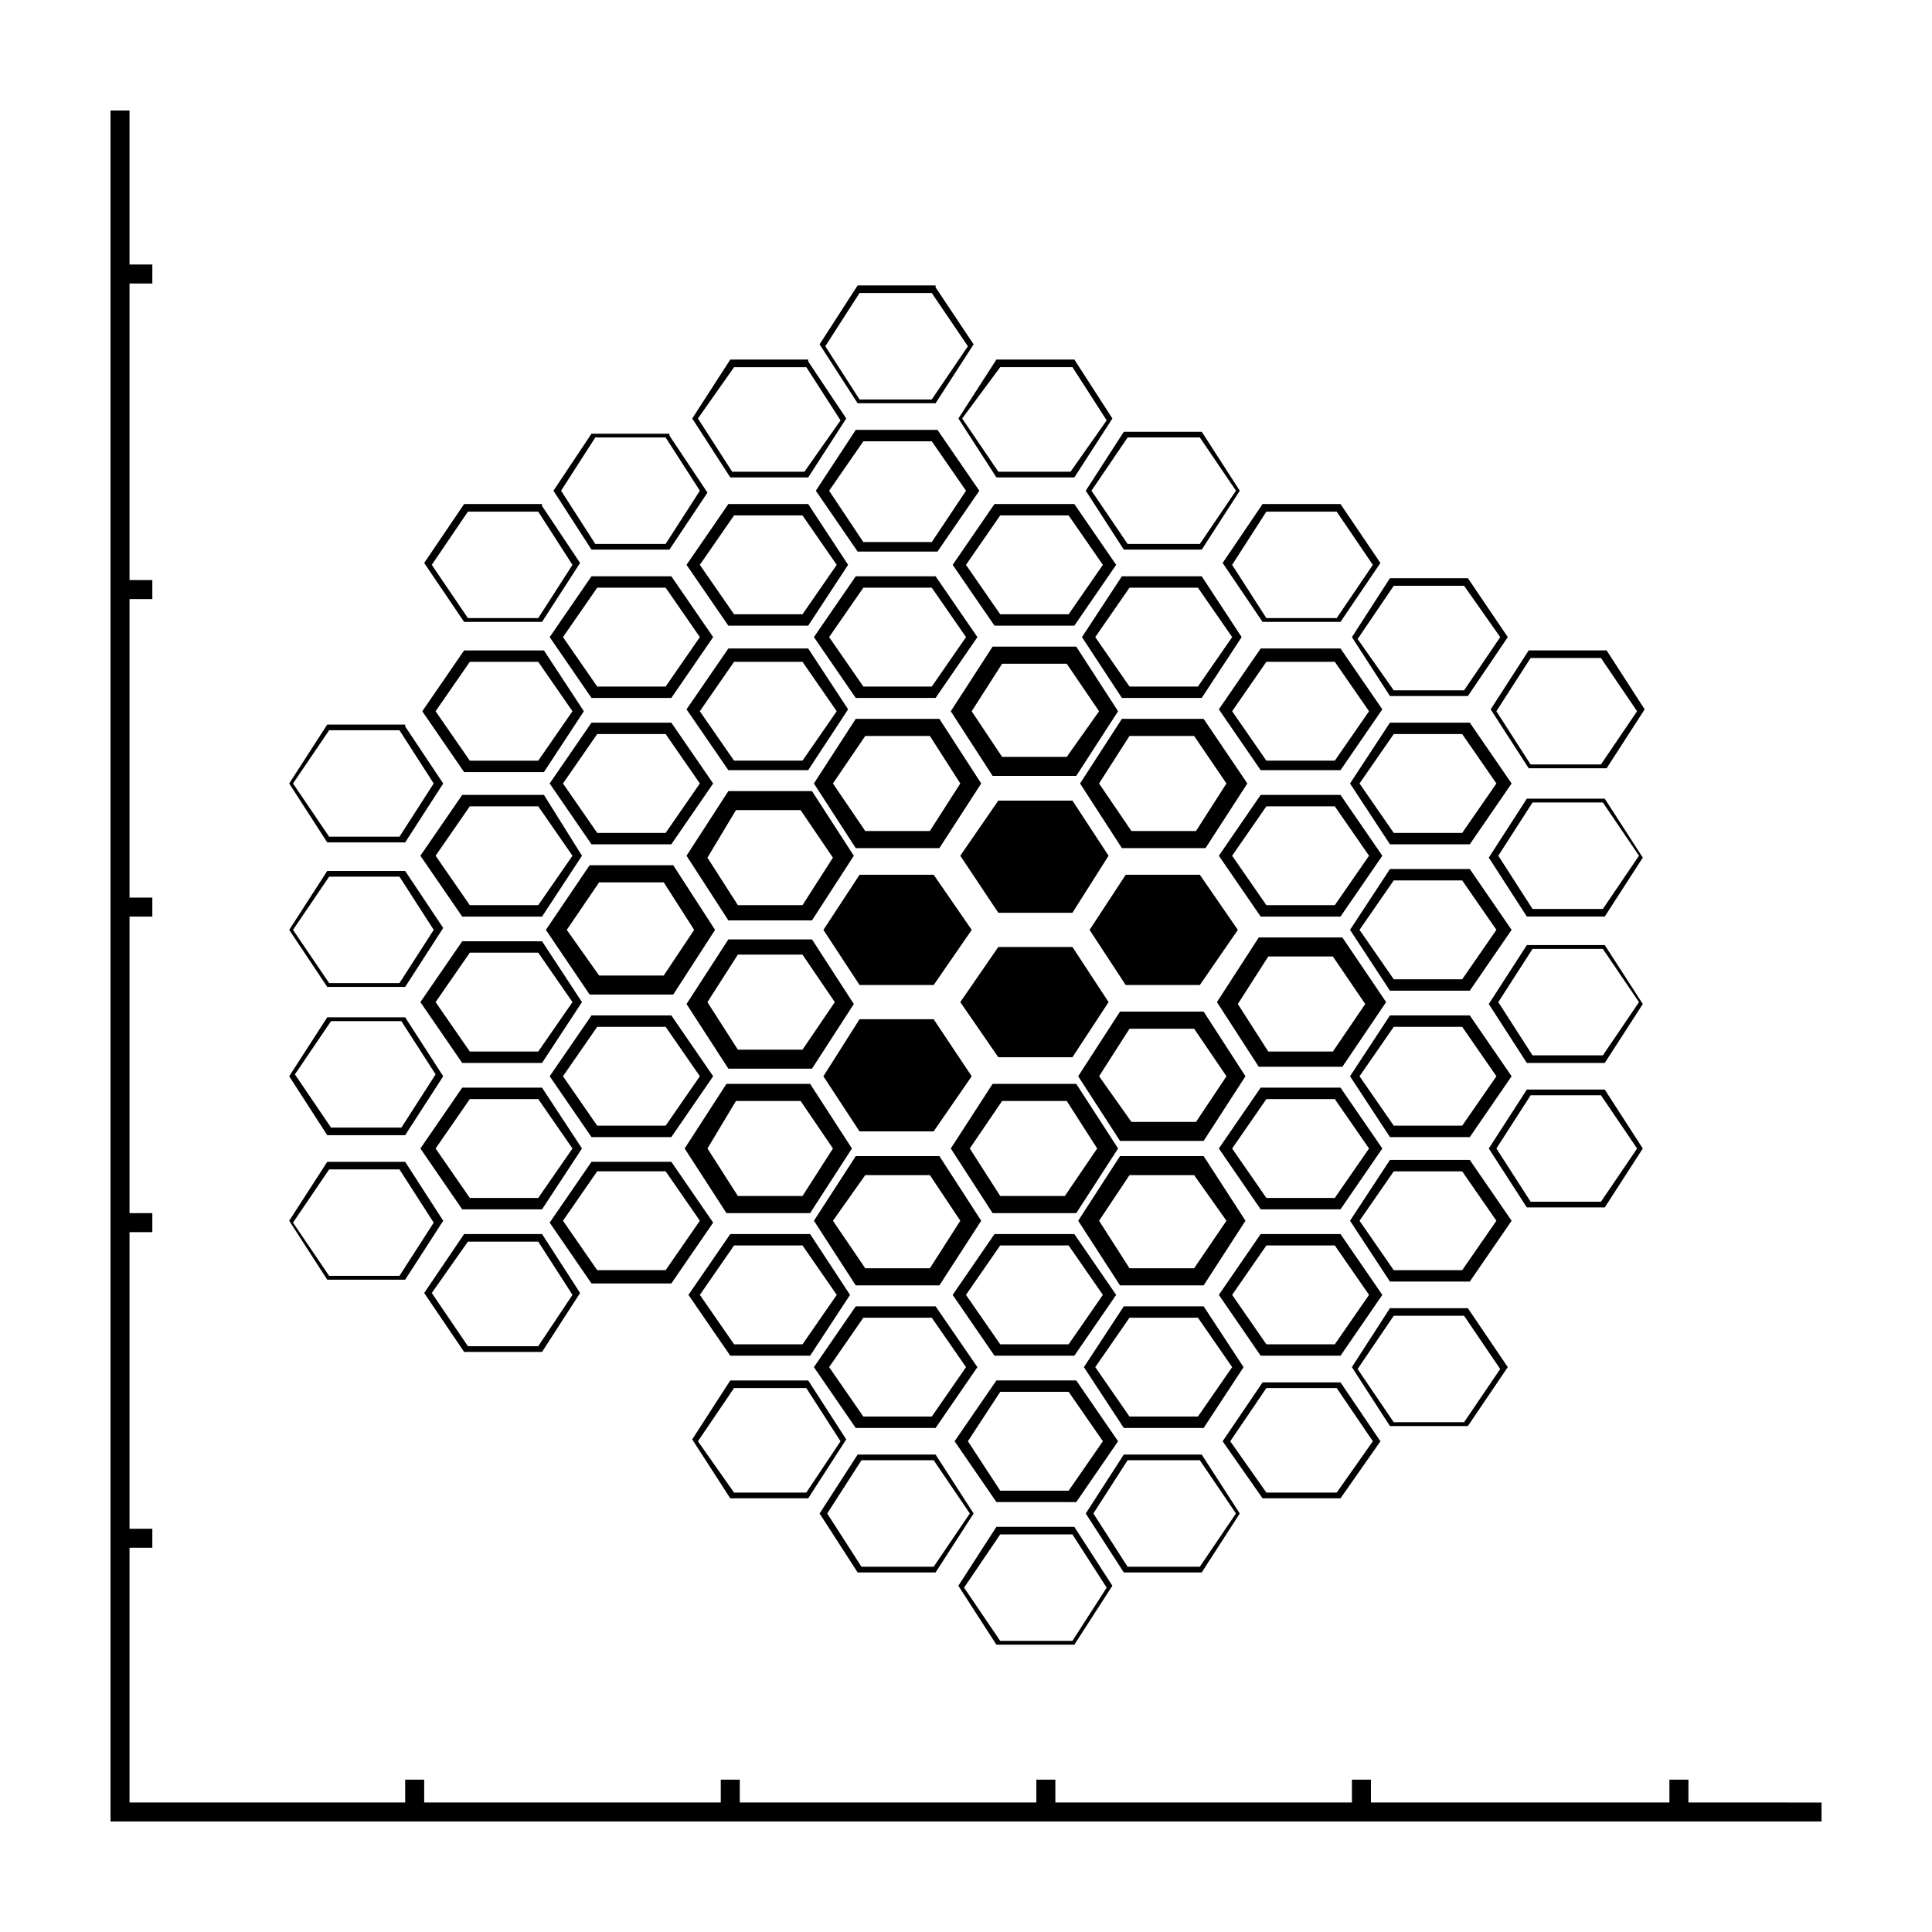 <?xml version="1.0" encoding="UTF-8"?>
<!-- Uploaded to: SVG Repo, www.svgrepo.com, Generator: SVG Repo Mixer Tools -->
<svg fill="#000000" width="800px" height="800px" version="1.1" viewBox="144 144 512 512" xmlns="http://www.w3.org/2000/svg">
 <g>
  <path d="m371.28 250.87h20.656l10.078-15.617-10.078-15.113v-0.504h-20.656l-10.078 15.617zm-8.566-15.113 9.07-14.105h19.145l9.574 14.105-9.574 14.105h-19.145z"/>
  <path d="m266.99 308.81h20.656l10.078-15.617-10.078-15.113v-0.504h-20.656l-10.578 15.617zm1.008-29.219h18.641l9.07 14.105-9.07 14.105h-18.641l-9.574-14.105z"/>
  <path d="m337.02 277.57-11.082 16.121 11.082 16.121h21.16l10.578-16.121-10.578-16.121zm19.648 29.219h-18.137l-9.07-13.098 9.07-13.098h18.137l9.07 13.098z"/>
  <path d="m407.55 277.57-11.082 16.121 11.082 16.121h21.16l11.082-16.121-11.082-16.121zm19.648 29.219h-18.137l-9.07-13.098 9.07-13.098h18.137l9.07 13.098z"/>
  <path d="m478.59 308.81h20.656l10.578-15.617-10.578-15.617h-20.656l-10.578 15.617zm1.008-29.219h18.641l9.574 14.105-9.574 14.105h-18.641l-9.07-14.105z"/>
  <path d="m300.75 296.72-11.082 16.121 11.082 16.121h21.16l11.082-16.121-11.082-16.121zm19.652 29.219h-18.137l-9.07-13.098 9.07-13.098h18.137l9.07 13.098z"/>
  <path d="m370.78 296.72-11.082 16.121 11.082 16.121h21.16l11.082-16.121-11.082-16.121zm20.152 29.219h-18.137l-9.07-13.098 9.07-13.098h18.137l9.07 13.098z"/>
  <path d="m441.31 296.72-10.578 16.121 10.578 16.121h21.16l10.578-16.121-10.578-16.121zm20.152 29.219h-18.137l-9.07-13.098 9.07-13.098h18.137l9.07 13.098z"/>
  <path d="m512.35 328.46h20.656l10.578-15.617-10.578-15.617h-20.656l-10.078 15.617zm1.008-29.219h18.641l9.574 13.602-9.574 14.105h-18.641l-9.574-13.602z"/>
  <path d="m337.53 270.52h20.656l10.078-15.617-10.078-15.113v-0.504h-20.656l-10.078 15.617zm-8.566-15.617 9.574-13.602h19.145l9.07 14.105-9.574 13.602h-19.145z"/>
  <path d="m408.06 270.52h20.656l10.078-15.617-10.078-15.617h-20.656l-10.078 15.617zm1.008-29.223h19.145l9.07 14.105-9.574 13.605h-19.145l-9.574-14.105z"/>
  <path d="m300.75 289.66h20.656l10.078-15.113-10.078-15.113v-0.504h-20.656l-10.078 15.113zm1.008-29.723h18.641l9.07 14.105-9.07 14.105h-18.641l-9.066-14.105z"/>
  <path d="m370.78 257.93-10.578 16.121 11.082 16.121h21.16l11.082-16.121-11.082-16.121zm20.152 29.723h-18.137l-9.07-13.602 9.07-13.098h18.137l9.07 13.098z"/>
  <path d="m441.82 289.66h20.656l10.078-15.617-10.078-15.617h-20.656l-10.078 15.617zm1.008-29.723h19.145l9.574 14.105-9.574 14.105h-19.145l-9.574-14.105z"/>
  <path d="m266.49 354.66-11.082 16.121 11.082 16.121h21.16l10.578-16.121-10.074-16.121zm20.152 29.219h-18.137l-9.07-13.098 9.07-13.098h18.137l9.07 13.098z"/>
  <path d="m337.02 387.91h22.168l11.082-17.129-11.082-17.129h-22.168l-11.082 17.129zm2.016-29.219h17.129l8.566 12.594-8.062 12.594h-17.129l-8.062-12.594z"/>
  <path d="m408.56 356.17-10.074 14.609 10.074 15.113h19.648l9.574-15.113-9.574-14.609z"/>
  <path d="m499.25 354.66h-21.16l-11.082 16.121 11.082 16.121h21.16l11.082-16.121zm-1.512 29.219h-18.137l-9.07-13.098 9.07-13.098h18.137l9.07 13.098z"/>
  <path d="m569.28 355.66h-20.656l-10.078 15.617 10.078 15.617h20.656l10.078-15.617zm-0.504 29.219h-18.641l-9.07-14.105 9.07-14.105h18.641l9.574 14.105z"/>
  <path d="m230.72 405.54h20.656l10.078-15.617-10.078-15.113h-20.656l-10.078 15.617zm0.504-29.219h18.641l9.07 14.105-9.07 14.105h-18.641l-9.574-14.105z"/>
  <path d="m300.25 373.3-11.586 17.129 11.586 17.129h22.168l11.082-17.129-11.082-17.129zm19.648 29.219h-17.129l-8.566-12.09 8.566-12.594h17.129l8.062 12.594z"/>
  <path d="m371.79 405.04h19.648l10.078-14.609-10.078-14.609h-19.648l-9.574 14.609z"/>
  <path d="m461.97 405.04 10.074-14.609-10.074-14.609h-19.648l-9.574 14.609 9.574 14.609z"/>
  <path d="m533.51 374.3h-21.16l-10.578 16.121 10.578 16.121h21.16l11.082-16.121zm-2.016 29.219h-18.137l-9.07-13.098 9.07-13.098h18.137l9.07 13.098z"/>
  <path d="m288.15 348.61 10.578-16.121-10.578-16.121h-21.16l-11.082 16.121 11.082 16.121zm-19.648-29.219h18.137l9.07 13.098-9.07 13.098h-18.137l-9.07-13.098z"/>
  <path d="m337.02 315.86-11.082 16.121 11.082 16.121h21.16l10.578-16.121-10.578-16.121zm19.648 29.723h-18.137l-9.07-13.098 9.07-13.098h18.137l9.07 13.098z"/>
  <path d="m407.05 315.36-11.082 17.129 11.082 17.129h22.168l11.082-17.129-11.082-17.129zm19.648 29.219h-17.129l-8.062-12.09 8.062-12.594h17.129l8.566 12.594z"/>
  <path d="m478.09 315.86-11.082 16.121 11.082 16.121h21.16l11.082-16.121-11.082-16.121zm19.648 29.723h-18.137l-9.07-13.098 9.07-13.098h18.137l9.07 13.098z"/>
  <path d="m549.12 347.6h20.656l10.078-15.617-10.078-15.617h-20.656l-10.078 15.617zm0.504-29.219h18.641l9.574 14.105-9.574 14.105h-18.641l-9.07-14.105z"/>
  <path d="m230.72 367.25h20.656l10.078-15.617-10.078-15.113v-0.504h-20.656l-10.078 15.617zm0.504-29.723h18.641l9.07 14.105-9.07 14.105h-18.641l-9.574-14.105z"/>
  <path d="m300.75 367.75h21.16l11.082-16.121-11.082-16.121h-21.16l-11.082 16.121zm1.512-29.219h18.137l9.07 13.098-9.066 13.098h-18.137l-9.07-13.098z"/>
  <path d="m370.78 334.5-11.082 17.129 11.082 17.129h22.168l11.082-17.129-11.082-17.129zm19.648 29.723h-17.129l-8.566-12.594 8.566-12.594h17.129l8.062 12.594z"/>
  <path d="m441.31 334.5-11.082 17.129 11.082 17.129h22.168l11.082-17.129-11.586-17.129zm19.648 29.723h-17.129l-8.566-12.594 8.062-12.594h17.129l8.566 12.594z"/>
  <path d="m533.51 335.51h-21.16l-10.578 16.121 10.578 16.121h21.16l11.082-16.121zm-2.016 29.219h-18.137l-9.07-13.098 9.07-13.098h18.137l9.07 13.098z"/>
  <path d="m266.49 432.24-11.082 16.121 11.082 16.121h21.16l10.578-16.121-10.578-16.121zm20.152 29.223h-18.137l-9.07-13.098 9.07-13.098h18.137l9.07 13.098z"/>
  <path d="m358.69 465.49 11.082-17.129-11.082-17.129h-22.168l-11.082 17.129 11.082 17.129zm-19.648-29.723h17.129l8.566 12.594-8.062 12.594h-17.129l-8.062-12.594z"/>
  <path d="m429.22 465.49 11.082-17.129-11.082-17.129h-22.168l-11.082 17.129 11.082 17.129zm-19.648-29.723h17.129l8.062 12.594-8.566 12.594h-17.129l-8.062-12.594z"/>
  <path d="m499.25 432.24h-21.16l-11.082 16.121 11.082 16.121h21.16l11.082-16.121zm-1.512 29.223h-18.137l-9.07-13.098 9.07-13.098h18.137l9.07 13.098z"/>
  <path d="m569.28 463.98 10.078-15.617-10.078-15.617h-20.656l-10.078 15.617 10.078 15.617zm-19.648-29.723h18.641l9.574 14.105-9.574 14.105h-18.641l-9.07-14.105z"/>
  <path d="m230.72 483.13h20.656l10.078-15.617-10.078-15.617h-20.656l-10.078 15.617zm0.504-29.223h18.641l9.07 14.105-9.07 14.105h-18.641l-9.574-14.105z"/>
  <path d="m321.91 484.13 11.082-16.121-11.082-16.121h-21.16l-11.082 16.121 11.082 16.121zm-19.648-29.723h18.137l9.07 13.098-9.066 13.102h-18.137l-9.07-13.098z"/>
  <path d="m392.95 484.64 11.082-17.129-11.082-17.129h-22.168l-11.082 17.129 11.082 17.129zm-19.648-29.219h17.129l8.062 12.09-8.062 12.594h-17.129l-8.566-12.594z"/>
  <path d="m462.98 484.64 11.082-17.129-11.082-17.129h-22.168l-11.082 17.129 11.082 17.129zm-19.652-29.219h17.129l8.566 12.09-8.566 12.594h-17.129l-8.059-12.594z"/>
  <path d="m533.51 451.39h-21.16l-10.578 16.121 10.578 16.121h21.16l11.082-16.121zm-2.016 29.223h-18.137l-9.07-13.098 9.07-13.098h18.137l9.07 13.098z"/>
  <path d="m266.49 425.69h21.16l10.578-16.121-10.578-16.121h-21.16l-11.082 16.121zm2.016-29.219h18.137l9.07 13.098-9.07 13.098h-18.137l-9.07-13.098z"/>
  <path d="m337.02 392.95-11.082 17.129 11.082 17.129h22.168l11.082-17.129-11.082-17.129zm19.648 29.223h-17.129l-8.062-12.594 8.062-12.594h17.129l8.566 12.594z"/>
  <path d="m408.56 394.96-10.074 14.609 10.074 14.609h19.648l9.574-14.609-9.574-14.609z"/>
  <path d="m499.75 426.7 11.586-17.129-11.586-17.129h-22.168l-11.082 17.129 11.082 17.129zm-19.648-29.219h17.129l8.566 12.594-8.566 12.594h-17.129l-8.062-12.594z"/>
  <path d="m569.28 394.46h-20.656l-10.078 15.617 10.078 15.617h20.656l10.078-15.617zm-0.504 29.219h-18.641l-9.07-14.105 9.07-14.105h18.641l9.574 14.105z"/>
  <path d="m230.72 413.6-10.078 15.617 10.078 15.617h20.656l10.078-15.617-10.078-15.617zm19.648 29.223h-18.641l-9.574-14.105 9.574-14.105h18.641l9.07 14.105z"/>
  <path d="m321.91 445.34 11.082-16.121-11.082-16.121h-21.16l-11.082 16.121 11.082 16.121zm-19.648-29.219h18.137l9.07 13.098-9.07 13.098h-18.137l-9.07-13.098z"/>
  <path d="m391.43 443.83 10.078-14.609-10.078-15.113h-19.648l-9.574 15.113 9.574 14.609z"/>
  <path d="m462.98 412.09h-22.168l-11.082 17.129 11.082 17.129h22.168l11.082-17.129zm-2.016 29.223h-17.129l-8.566-12.094 8.062-12.594h17.129l8.566 12.594z"/>
  <path d="m533.51 445.34 11.082-16.121-11.082-16.121h-21.16l-10.578 16.121 10.578 16.121zm-20.152-29.219h18.137l9.07 13.098-9.07 13.098h-18.137l-9.07-13.098z"/>
  <path d="m358.18 541.07 10.078-15.617-10.078-15.617h-20.656l-10.078 15.617 10.078 15.617zm-19.648-29.223h19.145l9.07 14.105-9.07 13.602h-19.145l-9.574-13.602z"/>
  <path d="m429.22 542.07 11.082-16.121-11.082-16.121h-21.16l-11.082 16.117 11.082 16.121zm-20.152-29.223h18.137l9.07 13.098-9.07 13.098h-18.137l-8.562-13.098z"/>
  <path d="m499.25 541.07 10.578-15.113-10.578-15.617h-20.656l-10.582 15.613 10.578 15.113zm-19.648-29.223h18.641l9.574 14.105-9.574 13.602h-18.641l-9.574-13.602z"/>
  <path d="m391.94 560.71 10.078-15.617-10.078-15.617h-20.656l-10.078 15.617 10.078 15.617zm-19.648-29.727h19.145l9.574 14.105-9.574 14.105h-19.145l-9.07-14.105z"/>
  <path d="m462.47 560.71 10.078-15.617-10.078-15.617h-20.656l-10.078 15.617 10.078 15.617zm-19.648-29.727h19.145l9.574 14.105-9.574 14.105h-19.145l-9.07-14.105z"/>
  <path d="m287.65 502.27 10.078-15.617-10.078-15.617h-20.656l-10.578 15.617 10.578 15.617zm-19.648-29.223h18.641l9.07 14.105-9.07 13.605h-18.641l-9.574-14.105z"/>
  <path d="m358.69 503.28 10.578-16.121-10.578-16.121h-21.16l-11.082 16.121 11.082 16.121zm-20.152-29.223h18.137l9.07 13.098-9.07 13.098h-18.137l-9.07-13.098z"/>
  <path d="m407.55 503.28h21.16l11.082-16.121-11.082-16.121h-21.16l-11.082 16.121zm1.512-29.223h18.137l9.07 13.098-9.07 13.098h-18.137l-9.07-13.098z"/>
  <path d="m499.25 503.28 11.082-16.121-11.082-16.121h-21.16l-11.082 16.121 11.082 16.121zm-19.648-29.223h18.137l9.07 13.098-9.07 13.098h-18.137l-9.07-13.098z"/>
  <path d="m370.78 522.43h21.16l11.082-16.121-11.082-16.121h-21.16l-11.082 16.121zm2.016-29.223h18.137l9.07 13.098-9.07 13.098h-18.137l-9.07-13.098z"/>
  <path d="m462.98 522.43 10.578-16.121-10.578-16.121h-21.16l-10.578 16.121 10.578 16.121zm-19.652-29.223h18.137l9.07 13.098-9.07 13.098h-18.137l-9.07-13.098z"/>
  <path d="m533 521.92 10.578-15.617-10.578-15.617h-20.656l-10.078 15.617 10.078 15.617zm-19.648-29.223h18.641l9.574 14.105-9.574 14.105h-18.641l-9.574-14.105z"/>
  <path d="m428.71 579.86 10.078-15.617-10.078-15.617h-20.656l-10.078 15.617 10.078 15.617zm-19.648-29.223h19.145l9.07 14.105-9.07 14.105h-19.145l-9.574-14.105z"/>
  <path d="m591.45 621.68v-6.047h-5.039v6.047h-79.098v-6.047h-5.035v6.047h-78.598v-6.047h-5.035v6.047h-78.594v-6.047h-5.039v6.047h-78.594v-6.047h-5.039v6.047h-73.051v-67.512h6.043v-5.039h-6.043v-78.594h6.043v-5.039h-6.043v-78.594h6.043v-5.035h-6.043v-79.102h6.043v-5.035h-6.043v-78.594h6.043v-5.039h-6.043v-40.809h-5.039v453.43h453.43v-5.035z"/>
 </g>
</svg>